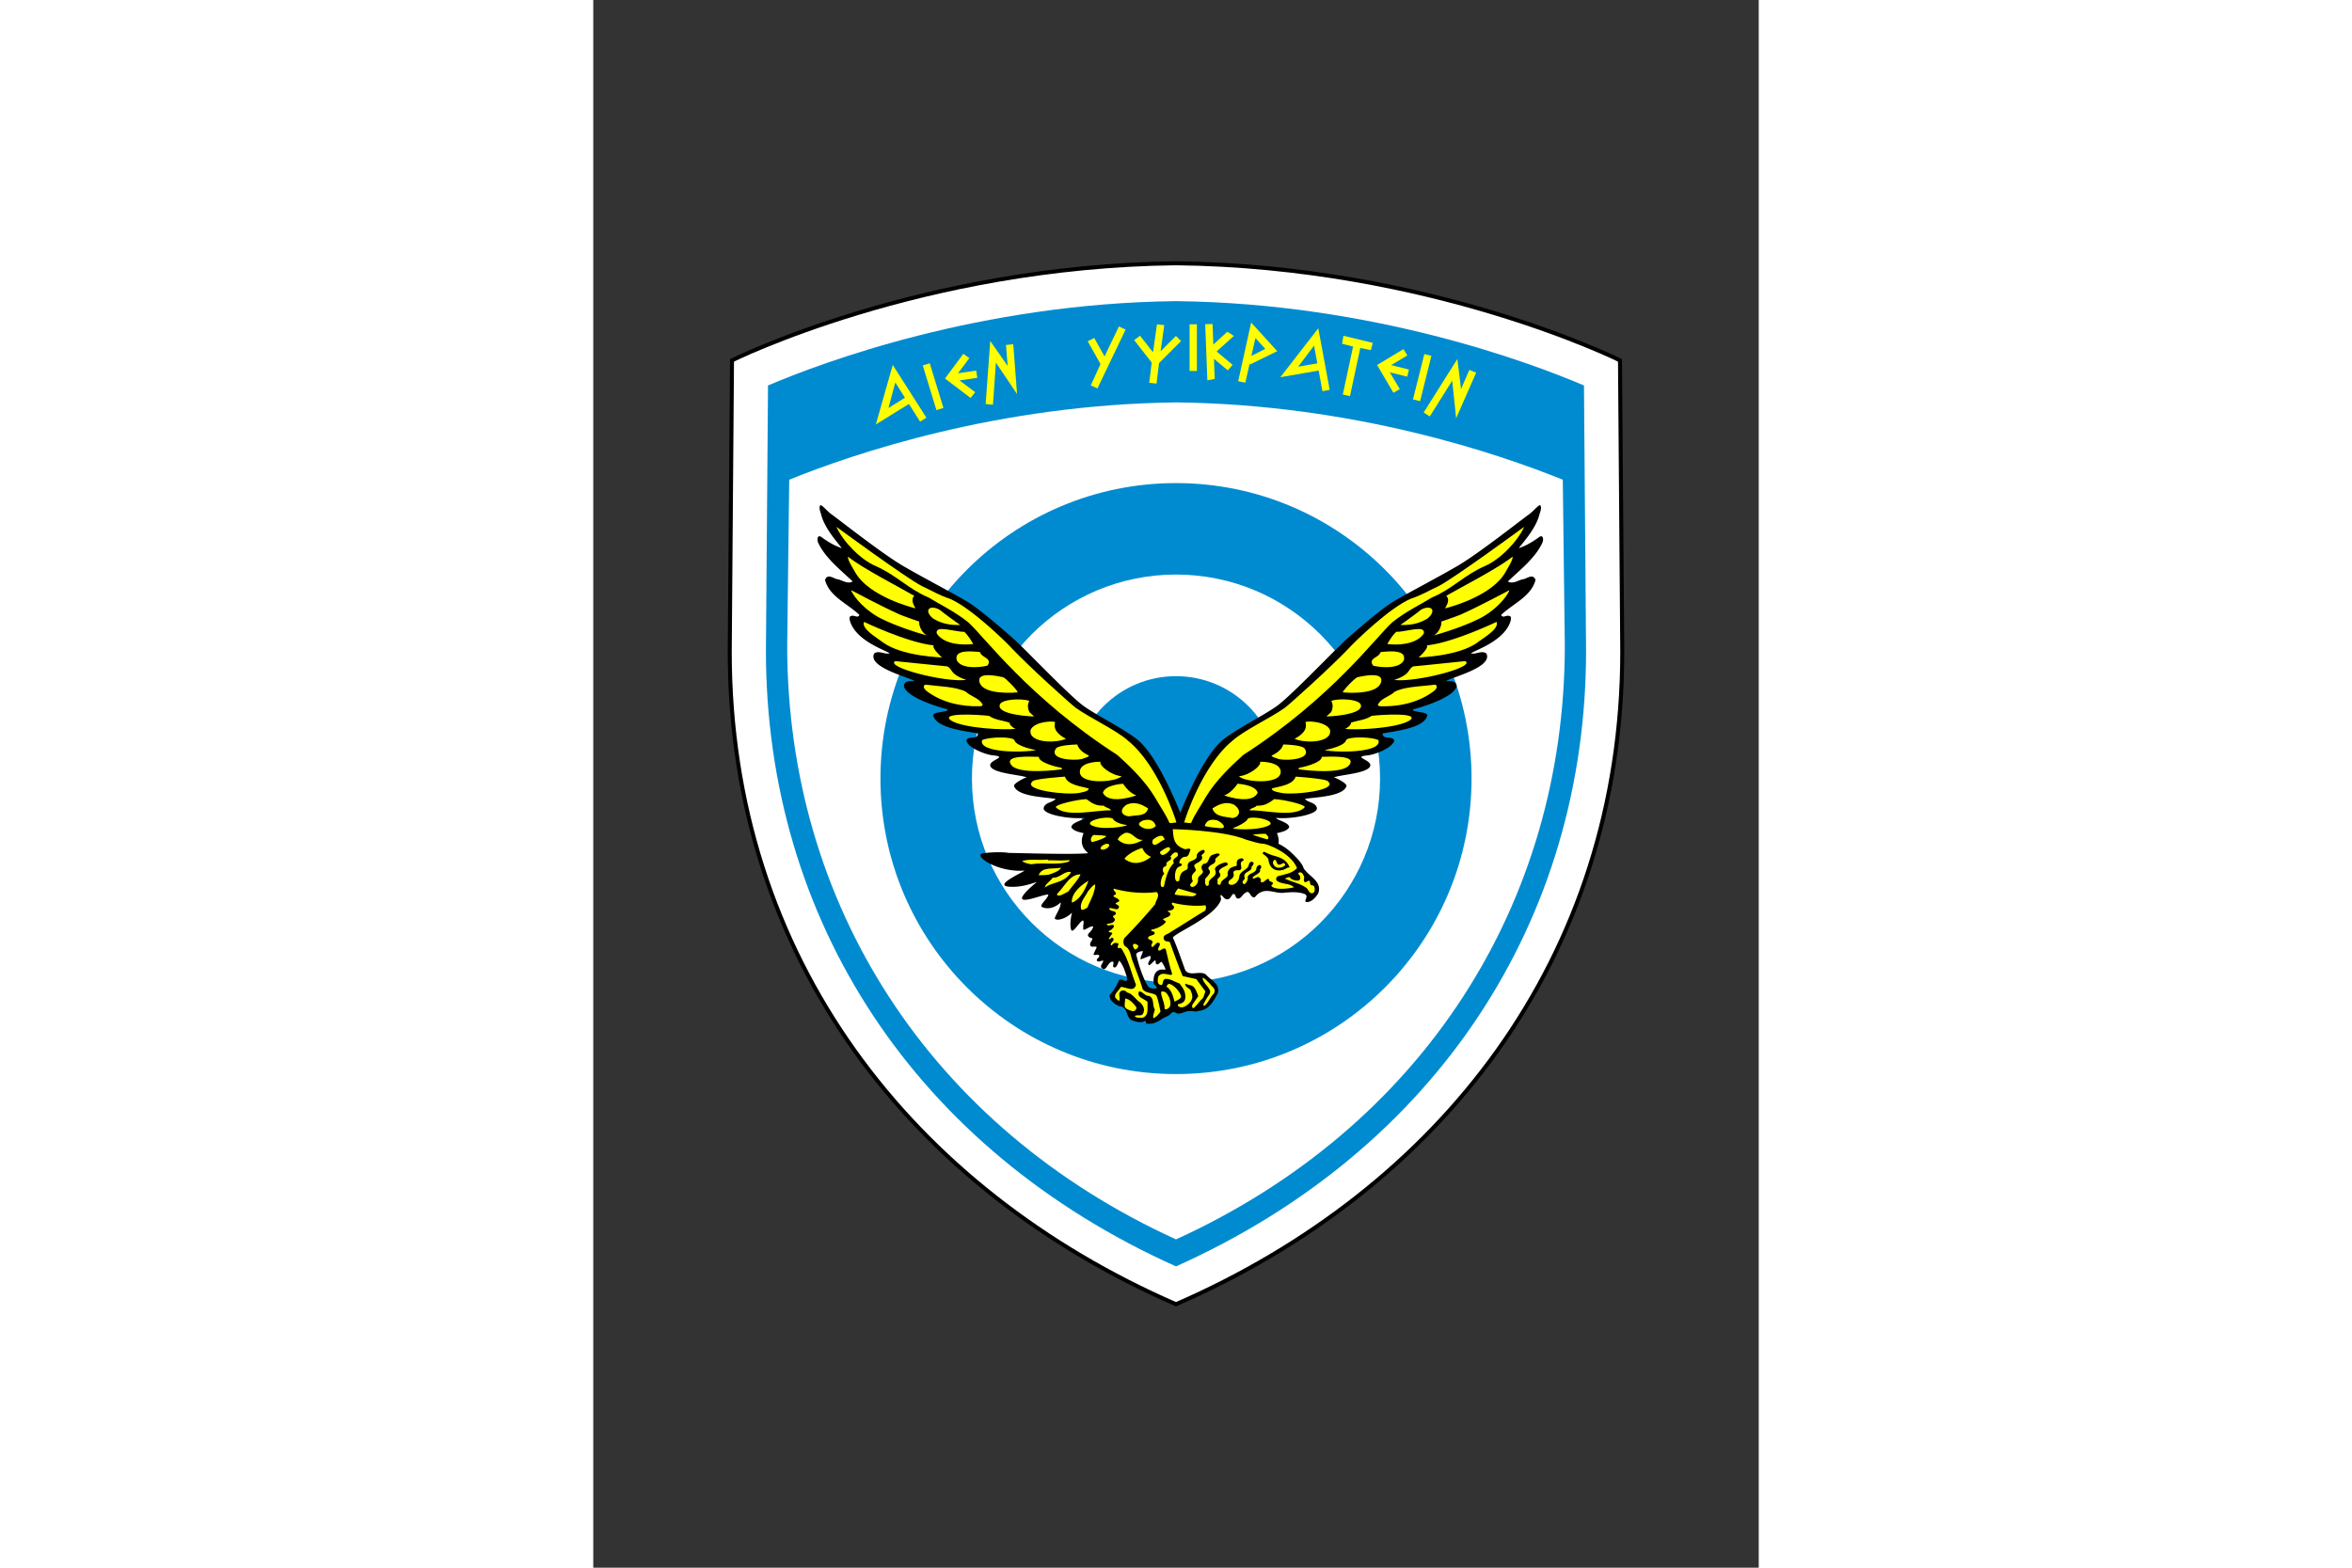 <svg xmlns="http://www.w3.org/2000/svg" height="800" width="1200" viewBox="-33.659 -65.411 291.712 392.464"><rect x="-33.659" y="-65.411" width="291.712" height="392.464" fill="#333333" stroke="none"/><path d="M112.196 261.098C46.425 232.436.5 174.64.5 97.722l.566-72.92S48.387 1.204 112.196.5h0c63.812.704 111.13 24.302 111.13 24.302l.568 72.92c0 76.918-45.924 134.714-111.698 163.376z" stroke="#000" fill="#FFF"/><path d="M112.196 251.623C47.096 222.446 9.555 165.033 9.555 97.487l.525-66.4C23.553 25.35 63.007 10.534 112.195 9.974c49.188.561 88.644 15.376 102.116 21.113l.527 66.4c.002 67.546-37.541 124.959-102.642 154.136z" fill="#008bd0"/><path d="M112.198 244.863c-61.596-28.1-97.316-83.924-97.316-148.69l.506-41.49c16.191-6.559 52.353-18.844 96.873-19.354 44.397.511 80.556 12.801 96.749 19.357l.504 41.487c-.001 64.771-35.723 120.595-97.316 148.69z" fill="#FFF"/><circle r="73.974" cy="129.502" cx="112.197" fill="#008bd0"/><circle r="51.077" cy="129.502" cx="112.197" fill="#fff"/><circle r="25.637" cy="129.502" cx="112.197" fill="#008bd0"/><path d="M23.316 61.07c-.07-.02-.127-.016-.166.02-.382.683-.01 1.497.188 2.152.814 3.51 3.998 6.968 5.197 8.559-1.454-.441-3.227-1.401-5.006-2.697-1.06-.86-1.314.552-.832 1.482 1.807 3.82 5.821 6.91 8.568 9.56-1.17.723-2.461-.214-3.64-.53-.956.004-2.618-1.66-3.278.16 1.118 4.185 5.608 5.878 8.616 8.767-.495.938-1.295-.103-2.108.27-.535.109-.295.76-.324 1.011 1.369 5.294 9.436 7.689 9.965 8.329-1.188.349-2.744-.865-3.863.062-1.688 3.546 9.397 6.067 10.103 6.906-.707-.007-2.659-.316-2.637 1.334.946 3.193 10.961 5.742 10.961 5.742.037.747-3.26.492-3.633 1.383.475 3.091 7.134 3.935 11.198 4.61.002 1.745-2.389.448-2.907 1.761.272 1.736 4.62 3.558 6.749 3.745 3.902.413-1.195 1.098-.745 2.656.632 1.84 7.129 2.146 9.116 2.838-.29.015-3.214 1.404-3.178 2.15.785 2.801 8.574 2.824 10.424 3.273-.91.96-2.66.837-3.008 2.227-.335 1.73 6.86 2.904 10.22 2.494-.26.636-3.27 1.116-3.292 2.363.587.97 1.97 1.193 3.064 1.473-1.125 2.732.12 4.116 1.158 5.014-3.846.396-17.571-.054-19.857-.067-1.677-.29-4.385-.167-5.996.036-3.83.103 2.812 4.945 9.896 4.382.095.244-7.775 3.608-4.002 4.02 2.672.243 4.924-.448 7.133-1.18 0 0-5.646 4.505-3.064 4.473 1.499.053 5.247-1.502 5.922-1.285-.236 1.134-2.278 2.563-1.64 3.072 1.619.795 3.513.044 4.725-1.146.063 1.286-.995 2.627-1.511 3.982.459.892 3.066-.025 4.336-1.418-.24 1.051-.539 2.604-.31 3.88.284 2.079 1.964-1.509 3.066-1.937.362.605-.068 1.168.086 1.784-.375 1.54 1.674-.623 2.484-.204-.214.716-.61 1.15-1.203 1.762-.463.73.466 1.06.97 1.158.03.621-.698 1.033-.54 1.69.246.819 1.207.066 1.646.543l-.828 1.744c.44.519.989-.174 1.428.305.269.37-.827.954-.561 1.316.609.551 1.03-.177 1.623.045-.138.589-.95 1.293-.41 1.807 1.173 1.043 1.424-1.482 2.623-1.623.834.07-.309 1.344.57 1.468.624.011.887-1.277 1.198-1.709 1.09 1.246 1.573 3.153 2.015 4.545-.143 1.337-1.342-.267-2.062.309-.522 1.23-1.311 2.662-2.34 3.709-.131 1.586 1.247 2.231 2.328 2.857 2.204.02 1.615 2.5 3.076 3.469.77.267 2.246.888 3.418.207.498-.023-.057.427.414.682 2.435.265 3.454-1.197 5.086-1.817.986-.415 1-1.136 1.873-1.094 1.424 1.095 2.512-.495 4.147-.2.617-.114 1.14.255 1.824-.09 2.695-.132 3.896-2.57 4.922-4.532.467-2.387-1.841-3.13-3.01-4.564-1.508-1.091-4.11.583-5.19-1.108-1.003-2.695-1.94-5.626-3.101-8.146.85-1.33 10.418-5.172 12.014-9.354.186-.695-.297-.982.02-1.33.726.422.876 1.36 1.962 1.028.565-.318.62-.904 1.102-1.26.745-.078.406 1.021 1.18 1.146.833.043 1.153-1.053 1.804-1.375 1.319-1.062 1.146 1.356 2.46 1.043 2.28-3.01 5.12-.664 7.425-1.15 2.067-.148 3.565-.213 5.09.377 1.068.613-.375 1.602.304 1.978 1.295.146 2.397-1.153 3.014-2.14 1.142-3.006-2.327-4.252-3.633-6.309-.35-1.27-1.933-2.814-2.967-3.81a13.04 13.04 0 00-3.338-2.338c.134-.71.061-1.572-.38-2.645 1.093-.279 2.476-.502 3.062-1.472-.022-1.247-3.034-1.729-3.293-2.364 3.359.41 10.558-.766 10.223-2.494-.35-1.39-2.1-1.267-3.01-2.226 1.852-.45 9.64-.474 10.426-3.274.036-.747-2.89-2.136-3.182-2.15 1.988-.692 8.484-.998 9.117-2.838.45-1.558-4.646-2.243-.744-2.656 2.13-.188 6.476-2.009 6.748-3.745-.518-1.313-2.906-.016-2.904-1.761 4.064-.676 10.721-1.519 11.195-4.61-.372-.892-3.669-.636-3.633-1.382 0 0 10.015-2.549 10.961-5.743.022-1.65-1.93-1.342-2.636-1.334.706-.839 11.791-3.36 10.103-6.906-1.118-.927-2.673.287-3.861-.062.53-.64 8.597-3.035 9.965-8.329-.03-.25.21-.902-.325-1.011-.813-.373-1.612.668-2.107-.27 3.009-2.888 7.496-4.582 8.613-8.767-.66-1.82-2.317-.154-3.273-.16-1.18.317-2.473 1.252-3.643.53 2.747-2.651 6.763-5.74 8.569-9.56.484-.93.229-2.342-.83-1.482-1.78 1.296-3.551 2.256-5.004 2.697 1.199-1.59 4.38-5.05 5.195-8.559.197-.655.568-1.469.187-2.152-.31-.289-1.733 1.452-2.681 2.154-2.238 1.595-12.866 10.01-18.108 13.055-5.897 3.427-13.831 7.492-16.603 9.281-2.771 1.788-8.518 6.705-11.211 9.123-2.692 2.418-13.839 14.115-17.299 16.606-3.46 2.49-11.346 6.367-14.113 8.996-2.621 2.49-5.988 7.712-10.104 17.728-4.115-10.016-7.48-15.238-10.101-17.728-2.768-2.628-10.656-6.504-14.116-8.996-3.459-2.491-14.603-14.188-17.296-16.606-2.693-2.418-8.44-7.334-11.211-9.123-2.771-1.789-10.706-5.854-16.604-9.281-5.242-3.046-15.868-11.459-18.107-13.055-.83-.614-2.023-2.024-2.516-2.173zm80.57 111.594c-.004.75-.678 1.407-.52 2.106l2.284-.9c.691.547-.434 1.31-.4 2.015.13 1.017 1.132-.637 1.744-.875.26.236-.083.835.422.977.634.219.94-1.168 1.4-.276.23.446.729 1.093.717 1.676-2.261-.49-3.251 1.176-2.87 3.625.21.03.754.688.725.94-.61.278-1.66.069-2.144-.346-1.49-2.421-2.56-6.089-3.022-8.15.305-.558 1.046-.679 1.664-.792z"/><g fill="#ff0"><path d="M48.572 81.299c2.38 1.09 4.438 2.361 6.928 3.155 5.254 2.154 14.159 10.824 15.653 12.497 4.468 4.688 14.553 13.798 16.02 14.891 3.679 2.581 10.278 5.658 13.019 8.185 7.472 6.02 11.896 19.535 12.108 20.48-.484-.069-1.604.365-1.788.001-.754-1.834-2.409-4.247-3.636-6.391-2.486-4.118-6.235-7.718-9.364-10.517-22.297-14.367-33.368-29.727-37.317-33.223-3.355-2.708-7.375-4.621-9.888-6.19-4.962-2.045-8.189-5.683-13.285-7.888-3.692-1.566-8.164-6.089-9.825-9.825.517.39 17.41 12.773 21.375 14.825z"/><path d="M46.697 83.759c-1.165 1.119.233 2.837.289 3.125 0 0-11.693-2.767-15.171-9.176-.412-.77-1.88-2.964-1.711-3.762 3.596 2.906 13.042 7.741 16.593 9.813zm-4.141 4.44c.727.422 5.397 2.006 5.397 2.006-.208.484.346 2.629 1.868 3.459-3.243-.881-7.67-2.395-10.863-3.943-4.143-1.864-7.413-5.558-8.084-7.396 0 .001 7.86 4.19 11.682 5.874zm10.656-.831c.6.545 3.857 2.93 4.982 3.667-2.2.066-4.359-.138-6.78-1.591-.969-.761-1.591-1.813-1.038-2.422.622-.622 2.01-.219 2.836.346zm-1.661 8.788c-.553.691 2.075 3.044 2.075 3.044-.045-.082-9.824-.208-14.806-3.806-1.427-1.136-5.466-3.391-4.705-5.12 0 .001 10.794 5.19 17.436 5.882zm7.636-3.403c1.082.981 1.774 2.283 2.269 3.049-2.478.329-6.998.216-9.004-2.414-.507-.73.138-1.384 1.038-1.314 1.576-.036 4.496.76 5.697.679zm5.216 6.397c1.817 1.019.474 2.055.601 2.09-2.507.579-6.602.728-7.671-1.332-.868-2.992 4.441-2.152 5.774-2.092.284.734.736.945 1.296 1.334zm-9.461 2.264c1.446.678.484 1.937 4.774 3.39-5.466.692-20.479-3.251-17.782-4.704.003-.023 10.939 1.142 13.008 1.314zm13.984 2.711c.615.195 3.59 3.24 3.66 3.793 0 0-8.649.899-9.586-2.591-.655-2.668 4.414-1.503 5.926-1.202zm-9.299 3.653c1.135 1.108 3.024 1.515 3.918 2.802.391.452.391.798-.542.816-4.464.121-9.521-.909-13.366-3.922-1.199-1.146-.156-1.488-.156-1.488 3.431.455 7.606.479 10.146 1.792zm15.864 2.285c-.463.729-.492 1.872.054 2.842l1.13 1.025c-.162.091-9.141-.339-8.614-2.781.165-1.571 5.567-1.786 7.43-1.086zm-10.102 3.736c1.591 1.086 3.455 1.107 5.189 1.729-.208.485.969 1.385 1.453 1.522-2.49.346-12.865-.073-16.121-2.076-2.906-2.005 6.435-1.521 9.479-1.175zm16.552 1.58c-.246.926-.431 2.502 2.696 4.149-1.701.914-7.486 1.258-8.739-1.071-.145-.409-.258-1.027.056-1.416 1.197-1.859 5.513-2.013 5.987-1.662zm-10.168 4.567c.522 1.559 5.378 2.432 5.378 2.432-3.457.708-14.46.623-13.491-2.491 1.867-.921 8.025-.899 8.113.059zm15.718 1.023c.355 1.313 1.712 2.23 2.944 2.793-.17.389-1.384.691-1.853.853-1.972.469-8.387.116-6.406-2.681.649-.732 3.946-.94 5.315-.965zm-9.616 3.086c-.17 1.368 4.449 2.61 5.618 2.72l.226.363c-.121.088-11.688 1.675-12.951-1.366-1.158-2.078 4.611-1.762 7.107-1.717zm15.438 1.245c-.499.855 2.589 3.375 5.246 3.609-1.273 1.564-11.444 2.325-10.346-1.658.77-2.105 5.1-1.951 5.1-1.951zm-8.921 3.717c.729 2.167 4.245 2.439 5.975 2.979-.088.753-1.458.859-2.422 1.107-3.256.583-14.184-.692-11.693-2.837-.034-.706 8.14-1.249 8.14-1.249zm14.55 1.786c.449.685 1.803 2.438 3.342 2.913 0 0-6.903 2.528-8.389-.683.609-2.024 5.047-2.23 5.047-2.23zm-9.164 3.853c1.595 1.17 2.484 1.681 4.394 1.63.062.412 1.931.747 1.66 1.176-3.622-.115-11.139 1.868-13.699-.762-.346-.691 5.692-2.031 7.645-2.044zm15.45 2.326c-.65 2.025-2.542 1.578-4.395 1.917-1.264.293-3.616-1.021-1.012-2.86 1.993-.887 3.733-.139 5.407.943zm-8.911 2.486s.415 1.245 3.626 1.677c.056.289-6.416 1.479-9.023-.017-1.453-1.037 3.408-2.318 5.397-1.66zm10.828 1.909c-.749.826-1.972.859-2.965.56-1.913-.809-1.367-1.474-.114-1.984 1.799-.416 2.685.154 3.079 1.424zm70.82-60.078c-2.38 1.09-4.437 2.361-6.929 3.155-5.253 2.154-14.158 10.824-15.652 12.497-4.469 4.688-14.553 13.798-16.02 14.891-3.679 2.581-10.277 5.658-13.02 8.185-7.472 6.02-11.896 19.535-12.106 20.48.483-.069 1.604.365 1.787.001.754-1.834 2.409-4.247 3.636-6.391 2.486-4.118 6.236-7.718 9.364-10.517 22.298-14.367 33.367-29.727 37.317-33.223 3.355-2.708 7.376-4.621 9.888-6.19 4.963-2.045 8.19-5.683 13.285-7.888 3.691-1.566 8.164-6.089 9.824-9.825-.517.39-17.409 12.773-21.374 14.825z"/><path d="M179.84 83.759c1.165 1.119-.232 2.837-.288 3.125 0 0 11.693-2.767 15.171-9.176.411-.77 1.881-2.964 1.712-3.762-3.599 2.906-13.045 7.741-16.595 9.813zm4.14 4.44c-.727.422-5.397 2.006-5.397 2.006.208.484-.346 2.629-1.868 3.459 3.244-.881 7.671-2.395 10.863-3.943 4.143-1.864 7.413-5.558 8.084-7.396 0 .001-7.86 4.19-11.682 5.874zm-10.655-.831c-.601.545-3.857 2.93-4.982 3.667 2.2.066 4.359-.138 6.781-1.591.969-.761 1.59-1.813 1.038-2.422-.623-.622-2.012-.219-2.837.346zm1.661 8.788c.553.691-2.076 3.044-2.076 3.044.046-.082 9.825-.208 14.807-3.806 1.427-1.136 5.466-3.391 4.704-5.12 0 .001-10.793 5.19-17.435 5.882zm-7.638-3.403c-1.081.981-1.772 2.283-2.267 3.049 2.478.329 6.998.216 9.004-2.414.507-.73-.138-1.384-1.037-1.314-1.578-.036-4.497.76-5.7.679zm-5.213 6.397c-1.817 1.019-.475 2.055-.601 2.09 2.507.579 6.603.728 7.67-1.332.869-2.992-4.44-2.152-5.772-2.092-.287.734-.739.945-1.297 1.334zm9.459 2.264c-1.445.678-.484 1.937-4.773 3.39 5.466.692 20.479-3.251 17.781-4.704-.003-.023-10.939 1.142-13.008 1.314zm-13.983 2.711c-.615.195-3.591 3.24-3.66 3.793 0 0 8.649.899 9.587-2.591.654-2.668-4.416-1.503-5.927-1.202zm9.299 3.653c-1.135 1.108-3.024 1.515-3.919 2.802-.391.452-.391.798.543.816 4.463.121 9.521-.909 13.366-3.922 1.198-1.146.155-1.488.155-1.488-3.43.455-7.604.479-10.145 1.792zm-15.864 2.285c.464.729.491 1.872-.055 2.842l-1.13 1.025c.162.091 9.142-.339 8.614-2.781-.165-1.571-5.566-1.786-7.429-1.086zm10.102 3.736c-1.592 1.086-3.455 1.107-5.189 1.729.207.485-.969 1.385-1.454 1.522 2.491.346 12.865-.073 16.122-2.076 2.905-2.005-6.435-1.521-9.479-1.175zm-16.553 1.58c.246.926.431 2.502-2.695 4.149 1.701.914 7.485 1.258 8.738-1.071.146-.409.258-1.027-.056-1.416-1.197-1.859-5.512-2.013-5.987-1.662zm10.168 4.567c-.521 1.559-5.378 2.432-5.378 2.432 3.456.708 14.461.623 13.491-2.491-1.866-.921-8.025-.899-8.113.059zm-15.718 1.023c-.354 1.313-1.711 2.23-2.943 2.793.169.389 1.383.691 1.853.853 1.973.469 8.387.116 6.406-2.681-.65-.732-3.945-.94-5.316-.965zm9.618 3.086c.169 1.368-4.45 2.61-5.618 2.72l-.227.363c.119.088 11.687 1.675 12.95-1.366 1.159-2.078-4.61-1.762-7.105-1.717zm-15.44 1.245c.499.855-2.589 3.375-5.246 3.609 1.273 1.564 11.445 2.325 10.346-1.658-.77-2.105-5.1-1.951-5.1-1.951zm8.922 3.717c-.729 2.167-4.245 2.439-5.976 2.979.089.753 1.458.859 2.423 1.107 3.256.583 14.183-.692 11.692-2.837.035-.706-8.139-1.249-8.139-1.249zm-14.551 1.786c-.448.685-1.804 2.438-3.343 2.913 0 0 6.903 2.528 8.39-.683-.608-2.024-5.047-2.23-5.047-2.23zm9.165 3.853c-1.595 1.17-2.484 1.681-4.395 1.63-.061.412-1.93.747-1.66 1.176 3.622-.115 11.14 1.868 13.699-.762.347-.691-5.692-2.031-7.644-2.044zm-15.45 2.326c.649 2.025 2.871 2.009 4.724 2.349 1.265.292 3.287-1.453.684-3.292-1.994-.887-3.735-.139-5.408.943zm8.91 2.486s-.138 1.004-3.771 2.456c-.055.289 6.561.699 9.169-.796 1.452-1.037-3.408-2.318-5.398-1.66zm-10.829 1.909c1.143.34 2.952.432 3.841.547 1.972.104.492-1.461-.76-1.972-1.799-.415-2.685.155-3.081 1.425zm-24.665 2.52c-.22.592-2.831 1.321-3.528 1.521-.554-.483-.29-1.215.306-1.784.749.006 2.462.056 3.222.263zm36.67-.312c1.488.52 2.971.941 3.668 1.142.554-.484.151-.835-.445-1.404-.748.004-2.461.054-3.223.262zm-27.49 1.233s-3.576 2.538-6.279-.067c.256-.721 1.088-1.251 1.736-1.614 1.928-.511 2.644 1.939 4.543 1.681zm5.424-.024c-.982.296-1.88 1.504-2.764 1.257-.392-.355-.335-.899-.065-1.328.725-.491 1.606-1.157 2.456-.784.016.332.438.477.373.855zm-15.781 2.44c-.829-.362.914-1.714 1.731-1.331.817.382-.901 1.692-1.731 1.331zm17.168.038c-.343.639-2.222 2.299-2.547.622 0 0 2.678-2.208 2.547-.622zm-4.782 1.813s-3.39 3.113-6.642.485c.97-1.287 3.102-2.341 4.498-2.699-.001 0 .384 1.476 2.144 2.214zm-25.719.875c2.035-.017 3.248.132 5.317-.052.093.204-.148.382-.312.432-2.783.883-6.479.106-9.114.609a6.216 6.216 0 01-2.447-.755c1.713-.664 4.19-.161 6.379-.434zm32.328-1.863c.767 1.25-1.608 1.117-.874 2.536-1.585 1.615-2.054 3.924-2.499 5.898-1.368.856-.755-2.706.135-3.207-.391-.354-.597-1.176-.163-1.654.243-.137.612-.237.681-.532-.348-1.188 1.782-.959.975-2.167.438-.395.933-1.334 1.745-.874z"/><path d="M129.672 144.771c1.6.421 2.916.979 4.54 1.066 1.059.135 6.805 2.33 8.276 6.082-1.224 1.348-3.124 1.564-4.807 2.021-.402.269-.612.749-.235 1.133 1.255 1.021 3.226.509 4.278 1.662 0 0-4.517 1.033-5.713-.387 0 0 .438-.396.468-.646-.194-.573-1.136-.277-.961-.951-.735-.588-1.32 1.321-2.178.521.312-.431-.076-.929-.427-1.103-.445-.208-1.449.795-1.552.138.34-.681 2.253-1.085 1.834-2.021.275-.305.448-.573.287-.929-.311-.4-.652-.218-.989.173-.337.39.079.874-.846 1.412-.442.313-1.268.436-1.521 1.196.281.65-.771 2.556-1.26 1.434-.153-.575.626-.712.522-1.195-.624-1.716 2.006-1.453 1.694-2.778.283-.18.658-.854.521-1.027-.482-.517-1.039-.104-1.135.351-.291 1.718-2.341 1.444-2.458 3.32-.074.688-.783 1.824-1.903 1.88-1.25-.085-.731-1.02-.353-1.272 1.419-.819.71-1.654.819-1.951.497-.896 1.537-.033 1.957-.801.129-.755-.583-1.718.483-2.02.202-.13.063-.684-.456-.613-1.902.331-.727 1.833-1.35 1.937-1.487.276-1.913.853-2.117 1.777.439 1.35-1.585 1.267-1.772 2.87-1.092.266-.574-.72-.763-1.167-.086-.471 1.4-.782.4-2.015.056-1.416 3.387-1.501 1.798-2.374-.486-.13-3.427 1.012-2.699 2.016.585 1.8-1.857 1.738-1.653 3.391.061.311-.236.543-.527.448-.555-.305-.389-1.359-.328-1.819.592-.651 1.331-1.328 1.124-1.847-.208-.52-.538-.501-.312-.969.578-.942 1.979-.713 1.66-2.11l1.145-1.027c-.326-.731-1.405-.051-1.939.059-1.174.639-.532 2.099-2.147 2.219-.761.619-.522 1.23-.115 1.918-.086.793-1.321 1.02-1.275 1.973.261 1.068-1.306 2.539-1.917 1.589-.253-.503.715-.883.604-1.234-.471-1.14-.161-1.612.712-2.443.368-.596-.894-1.288-.004-1.788.889-.542 2.153-1.019 1.476-2.149l.795-.745c.28-1.38-1.969-.099-1.955.802.119 1.615-2.411.865-2.28 2.688.248 1.692-1.815.113-2.111 3.595-1.261.878-1.258-1.671-.757-2.749.5-1.078 1.177-.557 1.434-1.274-.026-.539-.966.129-.554-.946.187-.485.698-1.018 1.456-1.011.758.008.986-1.086 1.24-1.847-.521-.474-.935.134-1.627-.129-2.798-1.061-2.595-2.948-2.817-4.934 0-.003 12.521.22 18.29 2.6zm4.512 3.063c-.359.167-.267.512-.267.512.464.254 1.17.85 1.388 1.293.406 3.897 3.943 2.905 4.704 2.215l.64-.136c-.812-2.079-2.559-2.524-4.306-3.013-1.092-.305-2.021-.934-2.159-.871zm-50.763 3.964c-.378.768-1.318 1.104-2.052 1.389-1.054.551-2.262.484-3.549.505.846-2.244 3.671-1.426 5.601-1.894z"/><path d="M138.04 151.055c.828-.066 1-.797 1.493-.072.109.535-2.287 1.648-3.017-.132-.139-.485.06-.848.384-1.028.619.058.352 1.27 1.14 1.232zm-52.197 1.831l.011.208c-1.745 2.578-4.504 2.255-6.471 3.681.082-.877 1.219-1.431 1.958-2.464 1.793.121 2.786-1.673 4.502-1.425zm2.44.589c-.398 1.224-2.023 2.841-3.072 4.347-.898.335-1.813 1.169-2.74.924l-.021-.415c1.831-1.67 3.048-4.845 5.833-4.856zm-2.149 7.086c-.196-2.317 2.24-4.347 4.139-5.479-.693 1.987-2.055 4.754-4.139 5.479zm58.12-6.525c.112.617-.266.861.115 1.311.381.45 1.323-.923 1.371.196.047 1.118 1.086.323 1.12 1.292.146.45.068 1.176-.485 1.349-.947.171-1.019-1.125-1.783-1.463-1.547-1.046-3.431-1.329-5.093-2.162.236-.261.735-.285 1.102-.428.409.728 1.574.979 2.205.89.629-.089.531-.938.355-1.222-.177-.284-.608-.554-.121-.784.695-.241 1.026.573 1.214 1.021zm-54.275 7.835c-.493.106-.843.622-1.475.445-.583-1.718 1.008-3.208 1.686-4.654.596-.569 1.014-1.379 1.79-1.667-.061 2.165-1.258 4.052-2.001 5.876zm17.388-3.963c.92.952-.234 2.006-.352 3.009a151.842 151.842 0 01-7.771 8.566c-.261.636-.311 1.304.092 1.906 1.577.797 1.458 2.632 2.064 3.974.818 2.287 1.802 4.566 2.453 6.863.931 1.201 2.445.712 3.445 1.619.519 1.263.761 2.83 1.023 3.94-.303.597-1.055 1.382-1.746 1.706-.319-.566.261-1.468.308-2.218-.672-1.006-.048-2.699-1.368-3.341-1.078.052-1.505-1.049-2.551-1.165-.756 1.533 1.335 1.805 2.126 2.681-.137 1.462.457 3.428-1.386 3.975-.63-.136-1.532.116-1.812-.494.77-.411 1.758.247 2.126-.727.445-1.102-.095-1.948-.795-2.663-1.156-.691-1.811-2.198-3.322-2.498-.318-.566-.938-.495-1.31-.436-1.097.512-.249 1.717-.584 2.522-.42-.104-.816-.542-1.039-.864-.177-1.071.999-1.669 1.371-2.56 1.155-.182 3.357 1.499 3.836-.603-1.231-3.099-1.841-6.228-3.595-8.969-.356-.481-.705.034-1.015-.366l.246-.927c-.426-.229-.887-.29-1.289-.021-.202.135-.31.473-.602.445-.41-.729 1.391-1.314.322-1.928-.375-.024-.511.606-.902.252l.933-1.334c-.23-.446-.917-.039-.901-.579.529-.234 1.256-.685 1.306-1.353-.57-.596-1.515.489-1.808-.411.739-.202 1.701-.082 2.029-1.013.104-.422-.786-.793-.342-1.064.201-.134.448-.188.602-.444-.009-1.038-1.518-.425-1.69-1.414.776-.287 2.375.965 2.469-.494-.266-.36-.729-.463-.909-.746l.971-.546c.08-.918-2.545-1.04-.912-1.66.388-.558-.795-.958-.446-1.474 3.248.927 7.133 1.32 10.725.854zm9.915.413c-.021.418-.728.693-1.217.659-1.379-.141-2.834-.152-4.179-.461-.022-.456.829-1.512.829-1.512z"/><path d="M119.582 161.221c.137.243.259 1.111-.225 1.426-1.668.954-5.604 3.529-8.373 5.189-.806.659-1.798.691-1.899 1.46.032 1.169.998.865 1.551 1.129 1.095 2.856 2.025 5.763 3.241 8.529l3.402.749 2.284 3.078-.553 1.591c-.957.836-1.488 1.875-2.491 2.63-.427-.229-.285-.598-.218-.893l1.476-2.149c-.38-.979-.773-2.218-1.624-2.622-.508-.184-1.295-.287-1.604-.504-.284.733 1.207 1.366 1.277 1.601.429 1.102.9 2.007-.33 3.341-.638.571-1.469 1.227-2.367.904-.208-.094-.593-.22-.407-.687.617-.114 1.633-.367 1.79-1.413.171-1.63-.486-2.558-1.462-3.798-1.182-.359-2.306-1.26-3.545-1.116-.987.214-.191 2.045-1.513 1.361-.515-.349-.348-1.188-.29-1.69-.016-.33.384-.642.667-.821.896-.377 1.793.12 2.668.161l.193-.3c-.677-1.963-1.071-4.063-1.586-6.116-.355-.481-.815-.085-1.22.142-.075.17-.623.277-.688-.049-.155-.615 1.126-1.635-.087-1.783-.62.072-1.371 1.763-1.624.786-.027-.539.625-.82.104-1.294-.305-.276-1.008-.2-.909-.746.16-.72 2.082-.428 1.544-1.411-.178-.241-.868-.076-.766-.538 1.316-.271 2.536-.83 3.41-1.661.746-.776-.609-.554-.425-1.061.647-.364 2.209-.614 1.714-1.497-.139-.284-.591-.179-.526-.557.622-.029 1.366-.152 1.541-.78.094-.628-.936-.688-.436-1.267 2.486.667 5.787 1.007 8.306.676zm-16.83 10.143c.02.415-.346.9-.879.9-.297-.347-.772-1.188-.159-1.384.484-.069.905.324 1.038.484z"/><path d="M120.672 180.843c.409.729 1.729 1.246.983 2.514-.88.707-1.465 2.545-2.437 3.091-.477-.392.381-1.254.623-1.867.418-.81 1.348-1.409.678-2.375-.457-.85-1.766-1.922-1.646-2.884.635.256 1.201.98 1.799 1.521zm-7.404 3.65c-.236.261-1.166.751-1.453.848-.312-1.273-.719-2.885-1.923-3.699-.14-.325.227-.468.381-.725 1.237-.227 3.923 2.991 2.995 3.576zm-2.768-.19c.278.761.623 2.101-.221 2.724-.401.252-.818.355-.956.113.139-1.453-1.03-3.282-.83-4.29 1.111-.262 1.524.553 2.007 1.453zm-8.212 2.488c.032.663-.607 1.194-1.289.854-.637-.261-1.77-.497-1.653-1.5l.131-1.586c1.129.112 2.185 1.306 2.811 2.232z"/></g><path d="M37.07 40.848l8.281-5.127 2.804 4.421.408-.256.75-.469.408-.265-8.419-13.205zm7.29-6.69l-4.128 2.575 1.704-6.394zm53.549-17.837l-3.595 7.499-2.578-4.62-1.191.599-.441.231 3.199 5.696-2.43 5.334 1.233.575.426.204 7.048-14.75-1.237-.567zm14.268 2.374l-3.838 3.839.921-6.559-1.366-.142-.462-.052-.987 7.005-3.25-4.143-1.07.812-.387.292 4.386 5.601-.563 4.593-.07.477 1.365.15.472.052.624-5.14 5.515-5.495-.943-.954zM62.261 27.85l-.071-.478-4.556.66 2.833-3.769-1.1-.818-.39-.287-4.604 6.193 6.423 4.867.834-1.063.297-.387-3.901-2.938 4.43-.649zm-12.152-2.167l-.831.25-.463.147 3.421 11.182 1.294-.398.457-.139-3.422-11.19zm19.995-4.778l-.467.044.425 5.238-4.357-6.236-1.153 15.784.475.044.866.079.487.043.742-10.537 5.29 7.871-.946-12.472zm57.661 9.123l.479.099.857.168.451.087 1.082-4.788.076.248 6.826-3.338-6.527-7.171zm4.311-10.82l2.465 2.72-3.477 1.769zm43.58 4.346l-.836-.212-.467-.114-2.838 11.349 1.316.327.467.115 2.82-11.35zm10.406 3.808l-.441-.177-2.082 4.822-.914-7.552-8.434 13.39.398.267.727.466.402.267 5.611-8.958.988 9.416 5.006-11.428zm-15.97-3.78l-.695-1.177-.26-.415-6.605 3.984 4.09 6.942 1.174-.671.418-.239-2.494-4.207 4.354 1.089.32-1.317.113-.466-4.451-1.114zm-16.26-3.385l-.086.441.441.114 2.328.594-2.561 12.003 1.314.3.471.114 2.588-12.065 2.199.45.451.098.336-1.352.121-.477-7.318-1.774zm-37.76-4.423h-.475v11.692h1.825V15.774h-.475zm9.301 2.057l-.316-.204-3.516 3.224-.178-4.672-.025-.477-1.334.035-.488.017.529 14.036 1.434-.256.404-.071-.188-5.053 3.473 2.897.877-1.016.316-.371-4-3.338 4.313-3.887zm12.947 11.191l9.586-1.658.945 5.146.486-.079.861-.161.471-.087-2.859-15.405zm4.461-2.633l3.975-5.29.82 4.457z" fill="#ff0"/></svg>